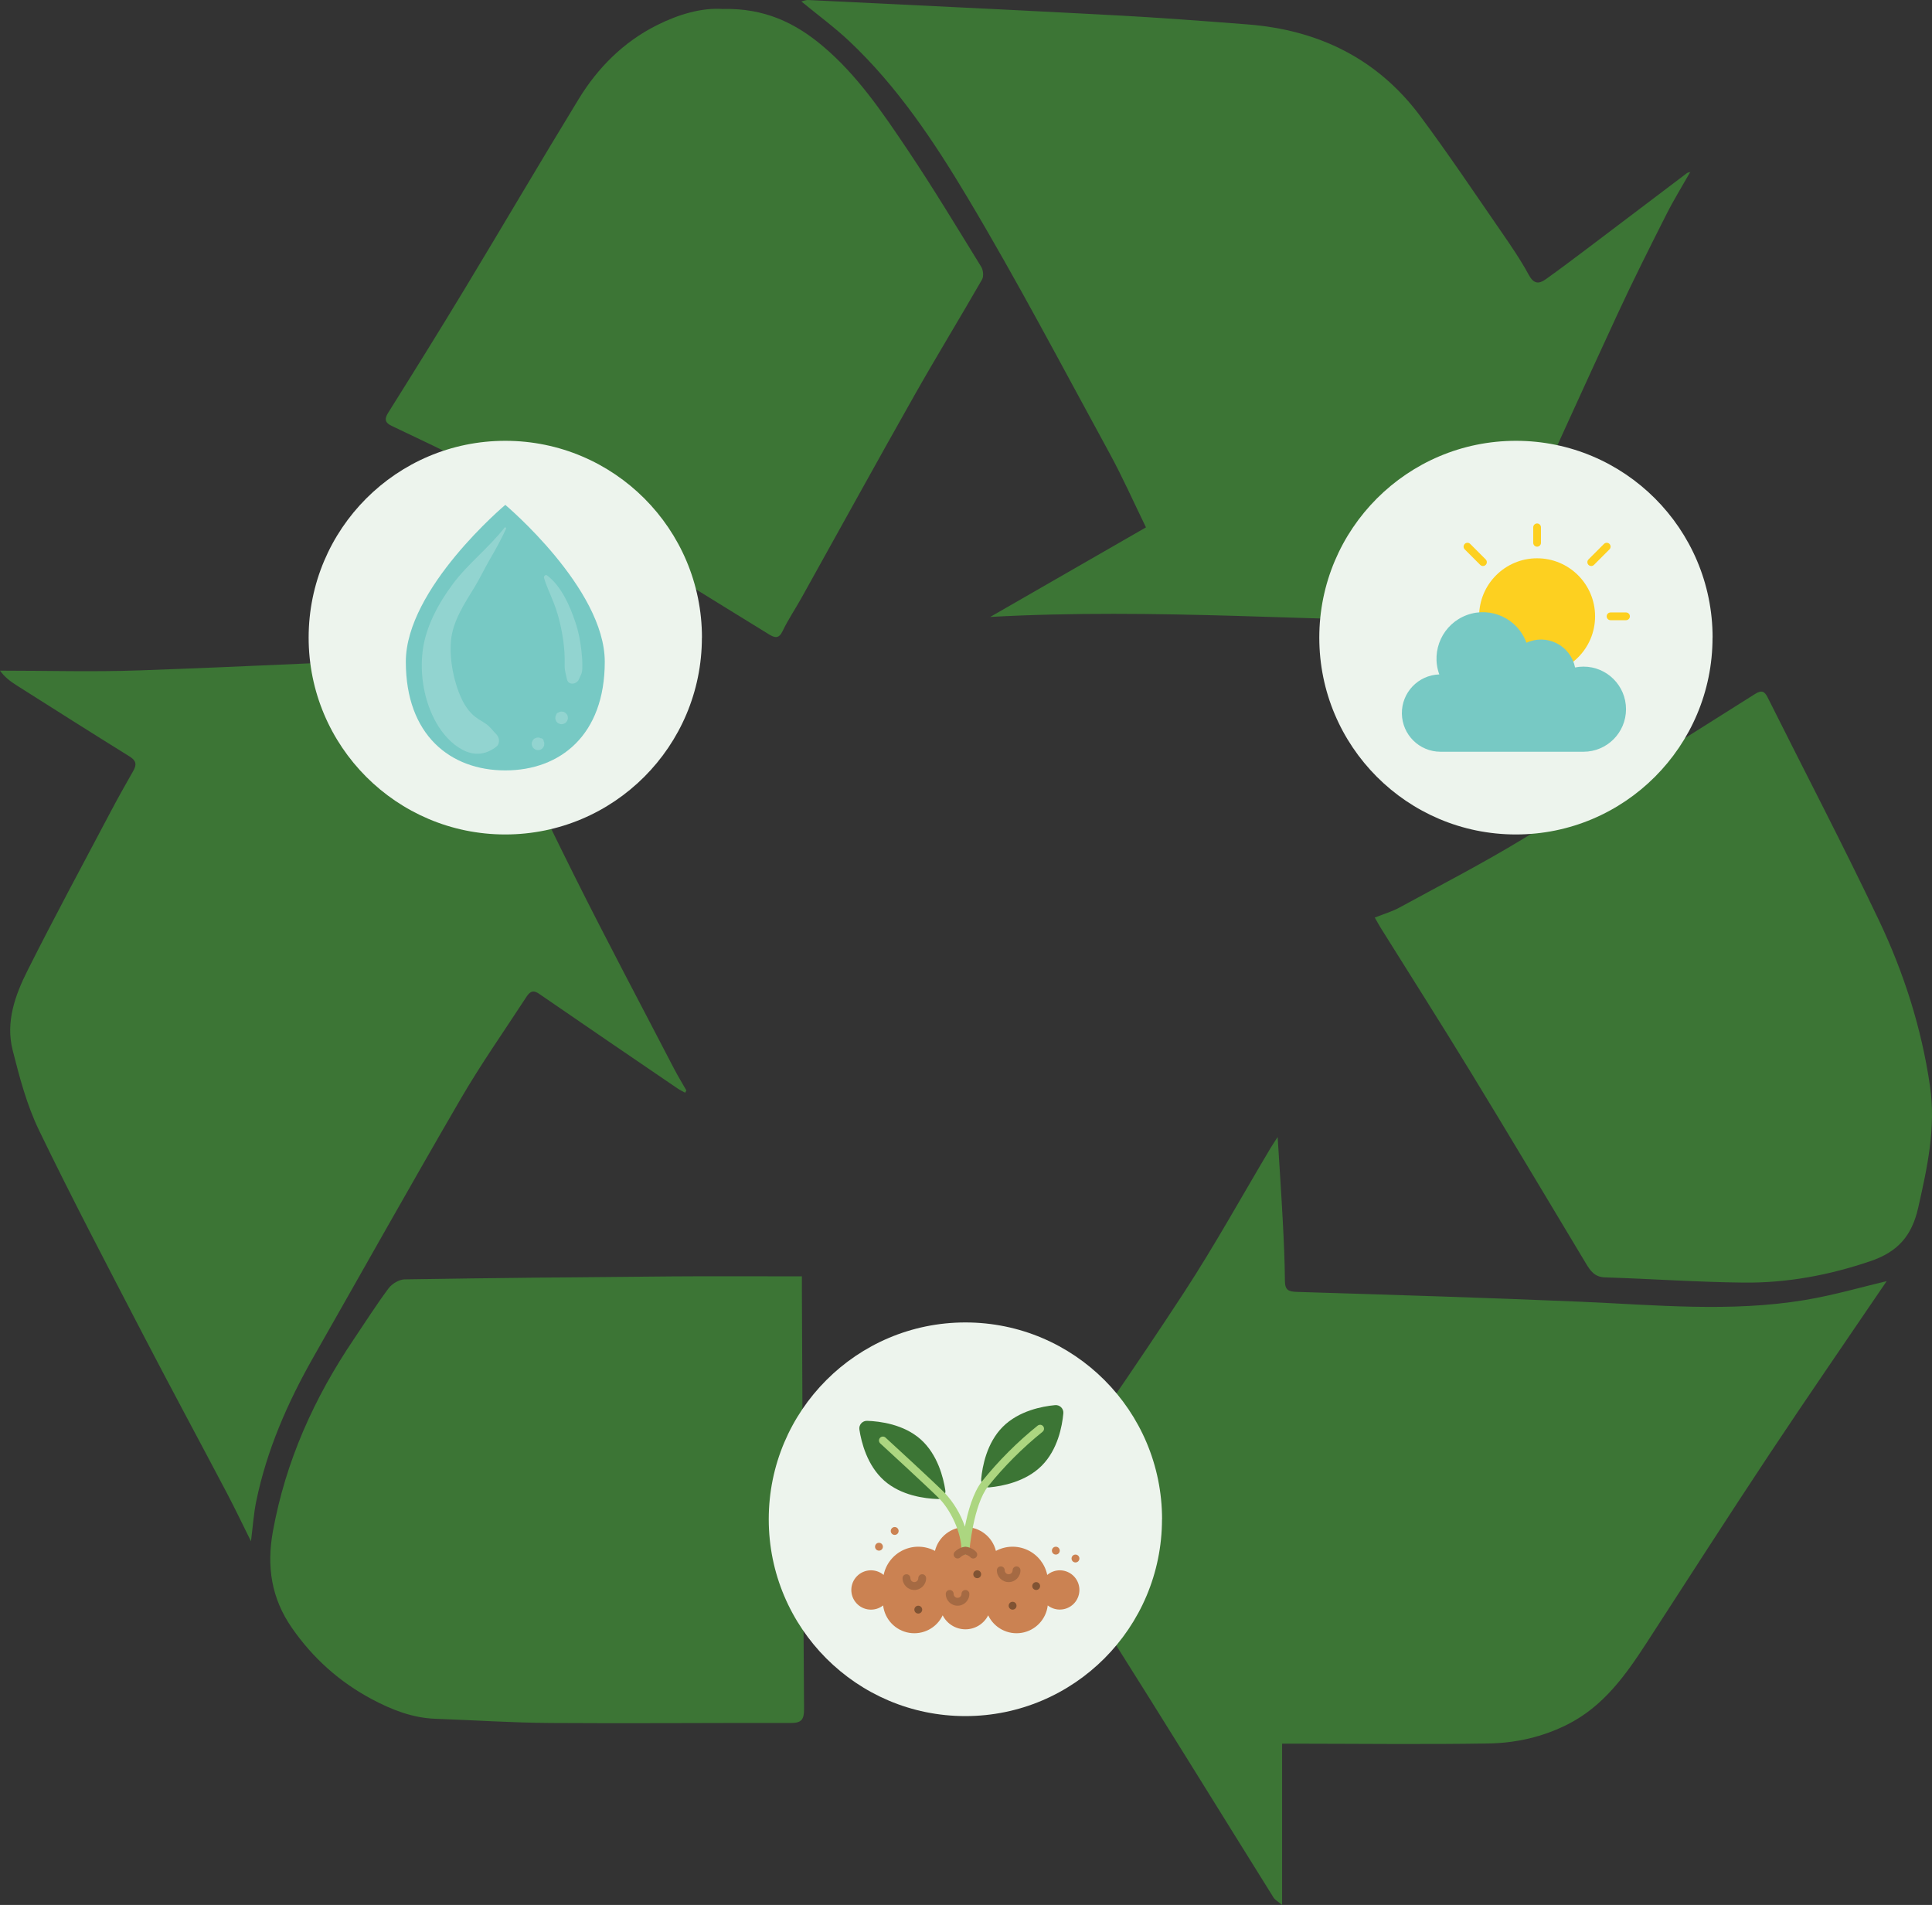 <svg width="499" height="492" viewBox="0 0 499 492" fill="none" xmlns="http://www.w3.org/2000/svg">
<rect x="0" y="0" width="499" height="492" fill="#333333" stroke="none"/>
<path d="M176.978 282.232C176.304 281.853 175.591 281.525 174.95 281.087C163.018 272.955 151.079 264.837 139.187 256.64C137.394 255.403 136.603 256.483 135.811 257.701C130.179 266.356 124.219 274.821 119.032 283.738C106.177 305.828 93.689 328.134 81.038 350.348C74.32 362.146 68.903 374.461 66.162 387.83C65.521 390.979 65.312 394.213 64.821 398.076C62.597 393.604 60.719 389.643 58.678 385.768C51.43 372.006 44.032 358.316 36.862 344.508C27.789 327.034 18.617 309.599 10.055 291.876C6.921 285.382 5.024 278.199 3.251 271.161C1.426 263.927 3.912 257.02 7.104 250.669C14.025 236.888 21.365 223.315 28.567 209.678C30.445 206.116 32.42 202.607 34.416 199.111C35.331 197.5 35.214 196.466 33.487 195.392C23.694 189.317 13.966 183.143 4.232 176.975C2.656 175.98 1.164 174.841 0 173.211C12.043 173.211 24.106 173.571 36.136 173.139C63.461 172.163 90.772 170.828 118.09 169.538C120.255 169.433 121.262 169.983 122.231 172.019C130.813 190.102 139.376 208.198 148.306 226.105C156.666 242.852 165.464 259.383 174.086 276C175.081 277.911 176.206 279.745 177.272 281.617C177.167 281.82 177.063 282.029 176.958 282.232H176.978Z" fill="#3C7535"/>
<path d="M436.583 44.384C434.516 48.031 432.298 51.599 430.414 55.338C426.103 63.882 421.792 72.432 417.776 81.12C408.774 100.578 399.93 120.101 391.073 139.624C387.887 146.643 384.852 153.727 381.816 160.614C340.323 160.529 298.495 157 255.752 159.338C269.464 151.455 282.619 143.893 295.983 136.207C292.811 129.712 289.958 123.263 286.596 117.103C274.501 94.954 262.778 72.582 249.839 50.938C241.217 36.508 231.79 22.373 219.4 10.68C215.56 7.053 211.263 3.91 206.971 0.375C207.586 0.231 208.142 -0.024 208.685 0.002C235.238 1.298 261.79 2.555 288.336 3.969C299.647 4.572 310.951 5.429 322.241 6.307C340.552 7.727 355.807 15.165 366.882 30.059C374.084 39.749 380.815 49.799 387.678 59.737C390.209 63.404 392.747 67.096 394.86 71.005C396.136 73.368 397.47 73.388 399.23 72.131C403.037 69.414 406.773 66.592 410.508 63.777C418.914 57.433 427.3 51.056 435.706 44.712C435.948 44.528 436.321 44.522 436.635 44.437L436.596 44.391L436.583 44.384Z" fill="#3C7535"/>
<path d="M487.293 330.883C477.769 344.914 467.224 360.188 456.96 375.646C446.258 391.764 435.83 408.073 425.292 424.297C419.875 432.638 414.178 440.658 404.928 445.345C398.458 448.626 391.537 450.177 384.452 450.295C367.797 450.57 351.136 450.361 334.474 450.347C333.401 450.347 332.328 450.347 331.144 450.347V492C330.124 491.136 329.326 490.73 328.92 490.075C314.699 467.304 300.628 444.435 286.275 421.75C280.355 412.394 273.899 403.372 267.566 394.285C266.474 392.72 266.637 391.633 267.599 390.213C280.388 371.436 293.406 352.809 305.822 333.79C313.718 321.698 320.711 309.016 328.109 296.603C328.541 295.883 329.012 295.189 329.993 293.657C330.471 301.428 330.948 308.303 331.308 315.183C331.583 320.408 331.831 325.633 331.871 330.857C331.89 333.234 332.845 333.6 335.017 333.666C359.398 334.419 383.785 335.159 408.153 336.199C427.516 337.024 446.892 338.975 466.184 335.761C473.739 334.504 481.138 332.33 487.287 330.883H487.293Z" fill="#3C7535"/>
<path d="M186.803 2.32C197.342 2.077 205.316 5.848 212.453 11.859C221.408 19.388 227.885 28.986 234.315 38.551C240.981 48.47 247.15 58.729 253.43 68.91C253.953 69.754 254.11 71.378 253.646 72.19C247.863 82.266 241.792 92.171 236.075 102.287C226.275 119.617 216.685 137.065 206.991 154.454C205.401 157.302 203.556 160.025 202.15 162.958C201.169 165.007 200.174 164.791 198.604 163.835C183.598 154.663 168.755 145.183 153.48 136.482C141.299 129.549 128.595 123.538 116.088 117.194C111.149 114.687 106.105 112.395 101.121 109.979C99.57 109.233 99.165 108.349 100.231 106.647C106.871 96.067 113.465 85.467 119.928 74.776C129.825 58.408 139.494 41.903 149.463 25.581C154.409 17.483 161.022 10.864 169.566 6.556C175.237 3.695 181.302 1.914 186.803 2.333V2.32Z" fill="#3C7535"/>
<path d="M207.115 329.653C207.115 330.726 207.115 331.892 207.115 333.051C207.278 369.158 207.416 405.258 207.671 441.365C207.691 444.017 207.082 445.012 204.289 445.005C183.585 444.953 162.874 445.156 142.169 445.005C132.265 444.94 122.368 444.272 112.464 443.918C106.544 443.709 101.186 441.594 96.077 438.877C87.691 434.412 80.789 428.245 75.353 420.382C70.074 412.748 68.844 404.571 70.486 395.503C73.777 377.387 81.123 361.072 91.354 345.929C94.33 341.516 97.183 337.005 100.362 332.743C101.238 331.564 103.077 330.458 104.49 330.432C127.483 330.065 150.477 329.842 173.471 329.666C184.468 329.581 195.471 329.653 207.115 329.653Z" fill="#3C7535"/>
<path d="M355.074 236.986C357.461 236.036 359.548 235.441 361.413 234.419C372.089 228.592 382.922 223.014 393.31 216.696C413.445 204.453 433.325 191.804 453.27 179.254C454.932 178.213 455.704 178.442 456.541 180.111C466.131 199.294 476.068 218.307 485.279 237.667C491.742 251.258 496.327 265.603 498.493 280.589C500.037 291.274 497.78 301.559 495.431 311.943C493.789 319.197 490.185 323.315 483.1 325.724C472.431 329.352 461.578 331.375 450.418 331.263C438.447 331.145 426.489 330.288 414.518 329.915C411.842 329.829 410.75 328.193 409.618 326.314C399.701 309.828 389.862 293.29 379.834 276.87C372.252 264.444 364.428 252.168 356.722 239.821C356.271 239.094 355.859 238.341 355.074 236.986Z" fill="#3C7535"/>
<g clip-path="url(#clip0_125_2065)">
<path d="M442.317 164.686C442.317 192.748 419.58 215.521 391.524 215.521C363.468 215.521 340.748 192.748 340.748 164.686C340.748 136.624 363.485 113.851 391.541 113.851C419.597 113.851 442.334 136.607 442.334 164.686H442.317Z" fill="#EDF4ED"/>
<g clip-path="url(#clip1_125_2065)">
<path d="M411.981 159.181C411.981 167.46 405.275 174.171 397.004 174.171C388.732 174.171 382.027 167.46 382.027 159.181C382.027 150.903 388.732 144.192 397.004 144.192C405.275 144.192 411.981 150.903 411.981 159.181Z" fill="#FDD020"/>
<path d="M397.004 141.194C396.452 141.194 396.005 140.747 396.005 140.195V136.198C396.005 135.646 396.452 135.198 397.004 135.198C397.555 135.198 398.002 135.646 398.002 136.198V140.195C398.002 140.747 397.555 141.194 397.004 141.194Z" fill="#FDD020"/>
<path d="M419.968 160.181H415.975C415.423 160.181 414.976 159.733 414.976 159.181C414.976 158.63 415.423 158.182 415.975 158.182H419.968C420.52 158.182 420.967 158.63 420.967 159.181C420.967 159.733 420.52 160.181 419.968 160.181Z" fill="#FDD020"/>
<path d="M408.986 172.172C408.255 172.172 407.526 172.245 406.811 172.39C406.271 169.694 404.526 167.394 402.076 166.15C399.627 164.905 396.742 164.853 394.249 166.008C391.993 159.787 385.125 156.576 378.91 158.834C372.695 161.093 369.486 167.966 371.742 174.186C366.298 174.358 361.997 178.868 362.079 184.319C362.161 189.77 366.595 194.148 372.042 194.157H408.986C415.051 194.157 419.969 189.236 419.969 183.165C419.969 177.094 415.051 172.172 408.986 172.172Z" fill="#77C9C4"/>
<path d="M383.025 145.191L379.031 141.194L383.025 145.191Z" fill="#FDD020"/>
<path d="M383.025 146.191C382.76 146.191 382.506 146.085 382.319 145.898L378.325 141.901C378.065 141.65 377.961 141.278 378.053 140.929C378.144 140.579 378.417 140.306 378.766 140.215C379.115 140.123 379.486 140.228 379.737 140.487L383.731 144.485C384.016 144.771 384.101 145.2 383.947 145.574C383.792 145.947 383.429 146.191 383.025 146.191Z" fill="#FDD020"/>
<path d="M410.982 145.191L414.976 141.194L410.982 145.191Z" fill="#FDD020"/>
<path d="M410.982 146.191C410.578 146.191 410.214 145.947 410.06 145.574C409.905 145.2 409.991 144.771 410.276 144.485L414.27 140.487C414.521 140.228 414.892 140.123 415.241 140.215C415.59 140.306 415.863 140.579 415.954 140.929C416.045 141.278 415.942 141.65 415.682 141.901L411.688 145.898C411.501 146.085 411.247 146.191 410.982 146.191Z" fill="#FDD020"/>
</g>
</g>
<g clip-path="url(#clip2_125_2065)">
<path d="M181.285 164.686C181.285 192.748 158.548 215.521 130.492 215.521C102.436 215.521 79.716 192.748 79.716 164.686C79.716 136.624 102.453 113.851 130.509 113.851C158.565 113.851 181.302 136.607 181.302 164.686H181.285Z" fill="#EDF4ED"/>
<path d="M156.201 170.915C156.201 189.86 144.694 198.977 130.509 198.977C116.325 198.977 104.817 189.86 104.817 170.915C104.817 151.969 130.509 130.396 130.509 130.396C130.509 130.396 156.201 151.986 156.201 170.915Z" fill="#77C9C4"/>
<path opacity="0.2" d="M122.6 151.586C124.043 149.22 125.207 146.697 126.615 144.297C128.093 141.774 129.484 139.234 130.7 136.572C130.805 136.346 130.509 136.05 130.318 136.276C126.216 141.513 120.862 145.584 116.916 150.89C113.248 155.831 109.98 161.816 109.18 168.009C108.381 174.307 109.563 181.196 112.726 186.746C114.308 189.512 116.603 192.139 119.436 193.636C122.513 195.271 125.538 194.958 128.249 192.801C129.171 192.07 129.014 190.469 128.249 189.704C127.537 188.991 126.928 188.173 126.181 187.494C125.155 186.555 123.904 186.05 122.808 185.198C121.209 183.963 120.079 182.293 119.228 180.483C117.159 176.064 116.064 170.341 116.481 165.487C116.916 160.441 120.027 155.779 122.6 151.586Z" fill="white"/>
<path opacity="0.2" d="M150.169 168.044C149.891 165.539 149.422 163.086 148.605 160.702C147.162 156.405 145.024 151.447 141.304 148.611C140.904 148.315 140.383 148.803 140.505 149.237C141.13 151.377 142.139 153.448 142.956 155.535C143.773 157.623 144.416 159.78 144.868 161.972C145.32 164.112 145.65 166.304 145.789 168.496C145.859 169.645 145.859 170.81 145.841 171.958C145.824 173.211 146.189 174.22 146.432 175.42C146.78 177.125 149.022 176.76 149.526 175.42C149.735 174.899 150.048 174.394 150.222 173.855C150.43 173.176 150.413 172.446 150.413 171.75C150.413 170.514 150.309 169.279 150.169 168.061V168.044Z" fill="white"/>
<path opacity="0.2" d="M146.623 184.972C146.554 184.693 146.415 184.467 146.206 184.258C146.102 184.171 145.98 184.084 145.876 183.997C145.685 183.876 145.493 183.806 145.267 183.806C145.059 183.754 144.833 183.771 144.624 183.841C144.503 183.876 144.398 183.945 144.294 184.015C144.277 184.015 144.242 184.015 144.224 184.015C144.085 184.05 143.964 184.119 143.859 184.224C143.755 184.328 143.686 184.45 143.651 184.589C143.651 184.606 143.651 184.641 143.651 184.659C143.581 184.763 143.512 184.867 143.477 184.989C143.46 185.128 143.442 185.285 143.425 185.424C143.425 185.65 143.46 185.859 143.564 186.05C143.633 186.259 143.738 186.433 143.894 186.572C144.033 186.729 144.207 186.833 144.416 186.903C144.607 187.007 144.815 187.042 145.041 187.042C145.267 187.042 145.476 187.007 145.667 186.903C145.876 186.833 146.05 186.729 146.189 186.572C146.276 186.468 146.363 186.346 146.449 186.242C146.589 185.998 146.675 185.72 146.675 185.424C146.658 185.285 146.641 185.146 146.623 184.989V184.972Z" fill="white"/>
<path opacity="0.2" d="M140.539 191.687C140.522 191.6 140.452 191.531 140.417 191.461C140.417 191.409 140.417 191.357 140.417 191.287C140.383 191.13 140.296 191.009 140.192 190.887C140.087 190.782 139.948 190.695 139.792 190.661C139.74 190.661 139.687 190.661 139.618 190.661C139.531 190.626 139.479 190.574 139.392 190.539C139.253 190.521 139.096 190.504 138.957 190.487C138.731 190.487 138.523 190.521 138.332 190.626C138.123 190.695 137.949 190.8 137.81 190.956C137.654 191.096 137.532 191.287 137.48 191.478C137.375 191.67 137.323 191.878 137.341 192.105C137.341 192.331 137.375 192.54 137.48 192.731C137.549 192.94 137.654 193.114 137.81 193.253C137.914 193.34 138.036 193.427 138.14 193.514C138.401 193.653 138.662 193.74 138.957 193.74C139.096 193.723 139.253 193.705 139.392 193.688C139.67 193.618 139.913 193.479 140.105 193.27C140.192 193.166 140.278 193.044 140.365 192.94C140.487 192.748 140.557 192.557 140.557 192.331C140.609 192.122 140.591 191.896 140.522 191.67L140.539 191.687Z" fill="white"/>
</g>
<g clip-path="url(#clip3_125_2065)">
<path d="M300.121 392.389C300.121 420.451 277.384 443.224 249.327 443.224C221.271 443.224 198.552 420.451 198.552 392.389C198.552 364.327 221.289 341.554 249.345 341.554C277.401 341.554 300.138 364.309 300.138 392.389H300.121Z" fill="#EDF4ED"/>
<path d="M273.716 405.572C272.531 405.577 271.386 406 270.482 406.767C269.898 403.943 268.017 401.56 265.407 400.338C262.798 399.116 259.765 399.198 257.225 400.558C256.327 396.938 253.08 394.396 249.354 394.396C245.627 394.396 242.38 396.938 241.483 400.558C238.943 399.198 235.91 399.116 233.3 400.338C230.691 401.56 228.81 403.943 228.226 406.767C226.184 405.046 223.16 405.202 221.305 407.124C219.451 409.045 219.401 412.076 221.191 414.058C222.981 416.04 225.999 416.296 228.096 414.643C228.513 418.238 231.258 421.123 234.825 421.716C238.393 422.309 241.921 420.467 243.477 417.2C244.601 419.415 246.872 420.811 249.354 420.811C251.836 420.811 254.107 419.415 255.23 417.2C256.786 420.467 260.315 422.309 263.882 421.716C267.45 421.123 270.194 418.238 270.612 414.643C272.36 416.006 274.792 416.073 276.613 414.808C278.434 413.543 279.222 411.24 278.558 409.124C277.894 407.007 275.932 405.568 273.716 405.572Z" fill="#CB8252"/>
<path d="M269.056 378.558C264.908 382.709 258.843 383.841 255.585 384.145C254.993 384.213 254.403 384.008 253.982 383.586C253.561 383.165 253.355 382.574 253.423 381.982C253.728 378.721 254.859 372.652 259.006 368.501C263.154 364.35 269.218 363.218 272.476 362.914C273.068 362.846 273.658 363.052 274.079 363.473C274.5 363.894 274.706 364.485 274.638 365.077C274.334 368.337 273.208 374.407 269.056 378.558Z" fill="#3C7535"/>
<path d="M237.782 371.742C242.168 375.64 243.656 381.632 244.155 384.869C244.257 385.456 244.087 386.058 243.691 386.503C243.296 386.949 242.719 387.189 242.124 387.156C238.854 387.045 232.733 386.276 228.346 382.382C223.959 378.488 222.471 372.493 221.972 369.256C221.869 368.669 222.039 368.067 222.435 367.621C222.83 367.175 223.407 366.935 224.001 366.967C227.272 367.08 233.393 367.849 237.782 371.742Z" fill="#3C7535"/>
<path d="M249.354 401.508H249.311C248.767 401.486 248.338 401.037 248.339 400.492C248.339 395.668 245.395 389.839 242.546 386.988C239.55 383.991 227.473 372.907 227.351 372.796C226.938 372.416 226.91 371.774 227.289 371.36C227.668 370.946 228.31 370.919 228.723 371.298C229.222 371.754 240.955 382.523 243.981 385.551C246.326 388.065 248.112 391.048 249.221 394.302C249.984 390.364 251.339 385.464 253.636 382.587C257.898 377.292 262.715 372.47 268.006 368.206C268.289 367.979 268.672 367.92 269.01 368.052C269.348 368.184 269.589 368.487 269.644 368.846C269.699 369.205 269.558 369.566 269.275 369.792C264.1 373.963 259.389 378.678 255.222 383.857C251.403 388.632 250.375 400.458 250.366 400.577C250.322 401.104 249.882 401.509 249.354 401.508Z" fill="#ACD680"/>
<path d="M251.384 402.524C251.115 402.524 250.857 402.417 250.666 402.227C250.312 401.86 249.854 401.609 249.354 401.508C248.851 401.609 248.391 401.861 248.034 402.23C247.635 402.614 247.002 402.607 246.611 402.214C246.22 401.822 246.216 401.188 246.602 400.79C247.337 400.043 248.311 399.578 249.354 399.477C250.395 399.579 251.368 400.044 252.102 400.79C252.392 401.081 252.479 401.518 252.322 401.897C252.165 402.277 251.794 402.524 251.384 402.524Z" fill="#A56A43"/>
<path d="M236.158 410.652C234.476 410.652 233.113 409.287 233.113 407.604C233.113 407.043 233.567 406.588 234.128 406.588C234.688 406.588 235.143 407.043 235.143 407.604C235.143 408.165 235.597 408.62 236.158 408.62C236.718 408.62 237.173 408.165 237.173 407.604C237.173 407.043 237.627 406.588 238.188 406.588C238.749 406.588 239.203 407.043 239.203 407.604C239.203 409.287 237.84 410.652 236.158 410.652Z" fill="#A56A43"/>
<path d="M247.324 414.715C245.642 414.715 244.278 413.351 244.278 411.668C244.278 411.106 244.733 410.652 245.293 410.652C245.854 410.652 246.308 411.106 246.308 411.668C246.308 412.229 246.763 412.683 247.324 412.683C247.884 412.683 248.339 412.229 248.339 411.668C248.339 411.106 248.793 410.652 249.354 410.652C249.914 410.652 250.369 411.106 250.369 411.668C250.369 413.351 249.005 414.715 247.324 414.715Z" fill="#A56A43"/>
<path d="M260.52 408.62C258.838 408.62 257.475 407.255 257.475 405.572C257.475 405.011 257.929 404.556 258.49 404.556C259.05 404.556 259.505 405.011 259.505 405.572C259.505 406.133 259.959 406.588 260.52 406.588C261.08 406.588 261.535 406.133 261.535 405.572C261.535 405.011 261.989 404.556 262.55 404.556C263.111 404.556 263.565 405.011 263.565 405.572C263.565 407.255 262.202 408.62 260.52 408.62Z" fill="#A56A43"/>
<path d="M261.535 415.731C262.095 415.731 262.55 415.276 262.55 414.715C262.55 414.154 262.095 413.699 261.535 413.699C260.974 413.699 260.52 414.154 260.52 414.715C260.52 415.276 260.974 415.731 261.535 415.731Z" fill="#805333"/>
<path d="M267.625 410.652C268.186 410.652 268.64 410.197 268.64 409.636C268.64 409.075 268.186 408.62 267.625 408.62C267.064 408.62 266.61 409.075 266.61 409.636C266.61 410.197 267.064 410.652 267.625 410.652Z" fill="#805333"/>
<path d="M277.776 403.54C278.336 403.54 278.791 403.085 278.791 402.524C278.791 401.963 278.336 401.508 277.776 401.508C277.215 401.508 276.761 401.963 276.761 402.524C276.761 403.085 277.215 403.54 277.776 403.54Z" fill="#CB8252"/>
<path d="M252.399 407.604C252.959 407.604 253.414 407.149 253.414 406.588C253.414 406.027 252.959 405.572 252.399 405.572C251.838 405.572 251.384 406.027 251.384 406.588C251.384 407.149 251.838 407.604 252.399 407.604Z" fill="#805333"/>
<path d="M227.022 400.493C227.583 400.493 228.037 400.038 228.037 399.477C228.037 398.916 227.583 398.461 227.022 398.461C226.462 398.461 226.007 398.916 226.007 399.477C226.007 400.038 226.462 400.493 227.022 400.493Z" fill="#CB8252"/>
<path d="M272.701 401.508C273.261 401.508 273.716 401.054 273.716 400.492C273.716 399.931 273.261 399.477 272.701 399.477C272.14 399.477 271.686 399.931 271.686 400.492C271.686 401.054 272.14 401.508 272.701 401.508Z" fill="#CB8252"/>
<path d="M237.173 416.747C237.733 416.747 238.188 416.292 238.188 415.731C238.188 415.17 237.733 414.715 237.173 414.715C236.612 414.715 236.158 415.17 236.158 415.731C236.158 416.292 236.612 416.747 237.173 416.747Z" fill="#805333"/>
<path d="M231.082 396.429C231.643 396.429 232.098 395.974 232.098 395.413C232.098 394.852 231.643 394.397 231.082 394.397C230.522 394.397 230.067 394.852 230.067 395.413C230.067 395.974 230.522 396.429 231.082 396.429Z" fill="#CB8252"/>
</g>
<defs>
<clipPath id="clip0_125_2065">
<rect width="101.569" height="101.653" fill="white" transform="translate(340.748 113.851)"/>
</clipPath>
<clipPath id="clip1_125_2065">
<rect width="58.91" height="58.959" fill="white" transform="translate(362.078 135.198)"/>
</clipPath>
<clipPath id="clip2_125_2065">
<rect width="101.569" height="101.653" fill="white" transform="translate(79.716 113.851)"/>
</clipPath>
<clipPath id="clip3_125_2065">
<rect width="101.569" height="101.653" fill="white" transform="translate(198.552 341.554)"/>
</clipPath>
</defs>
</svg>
